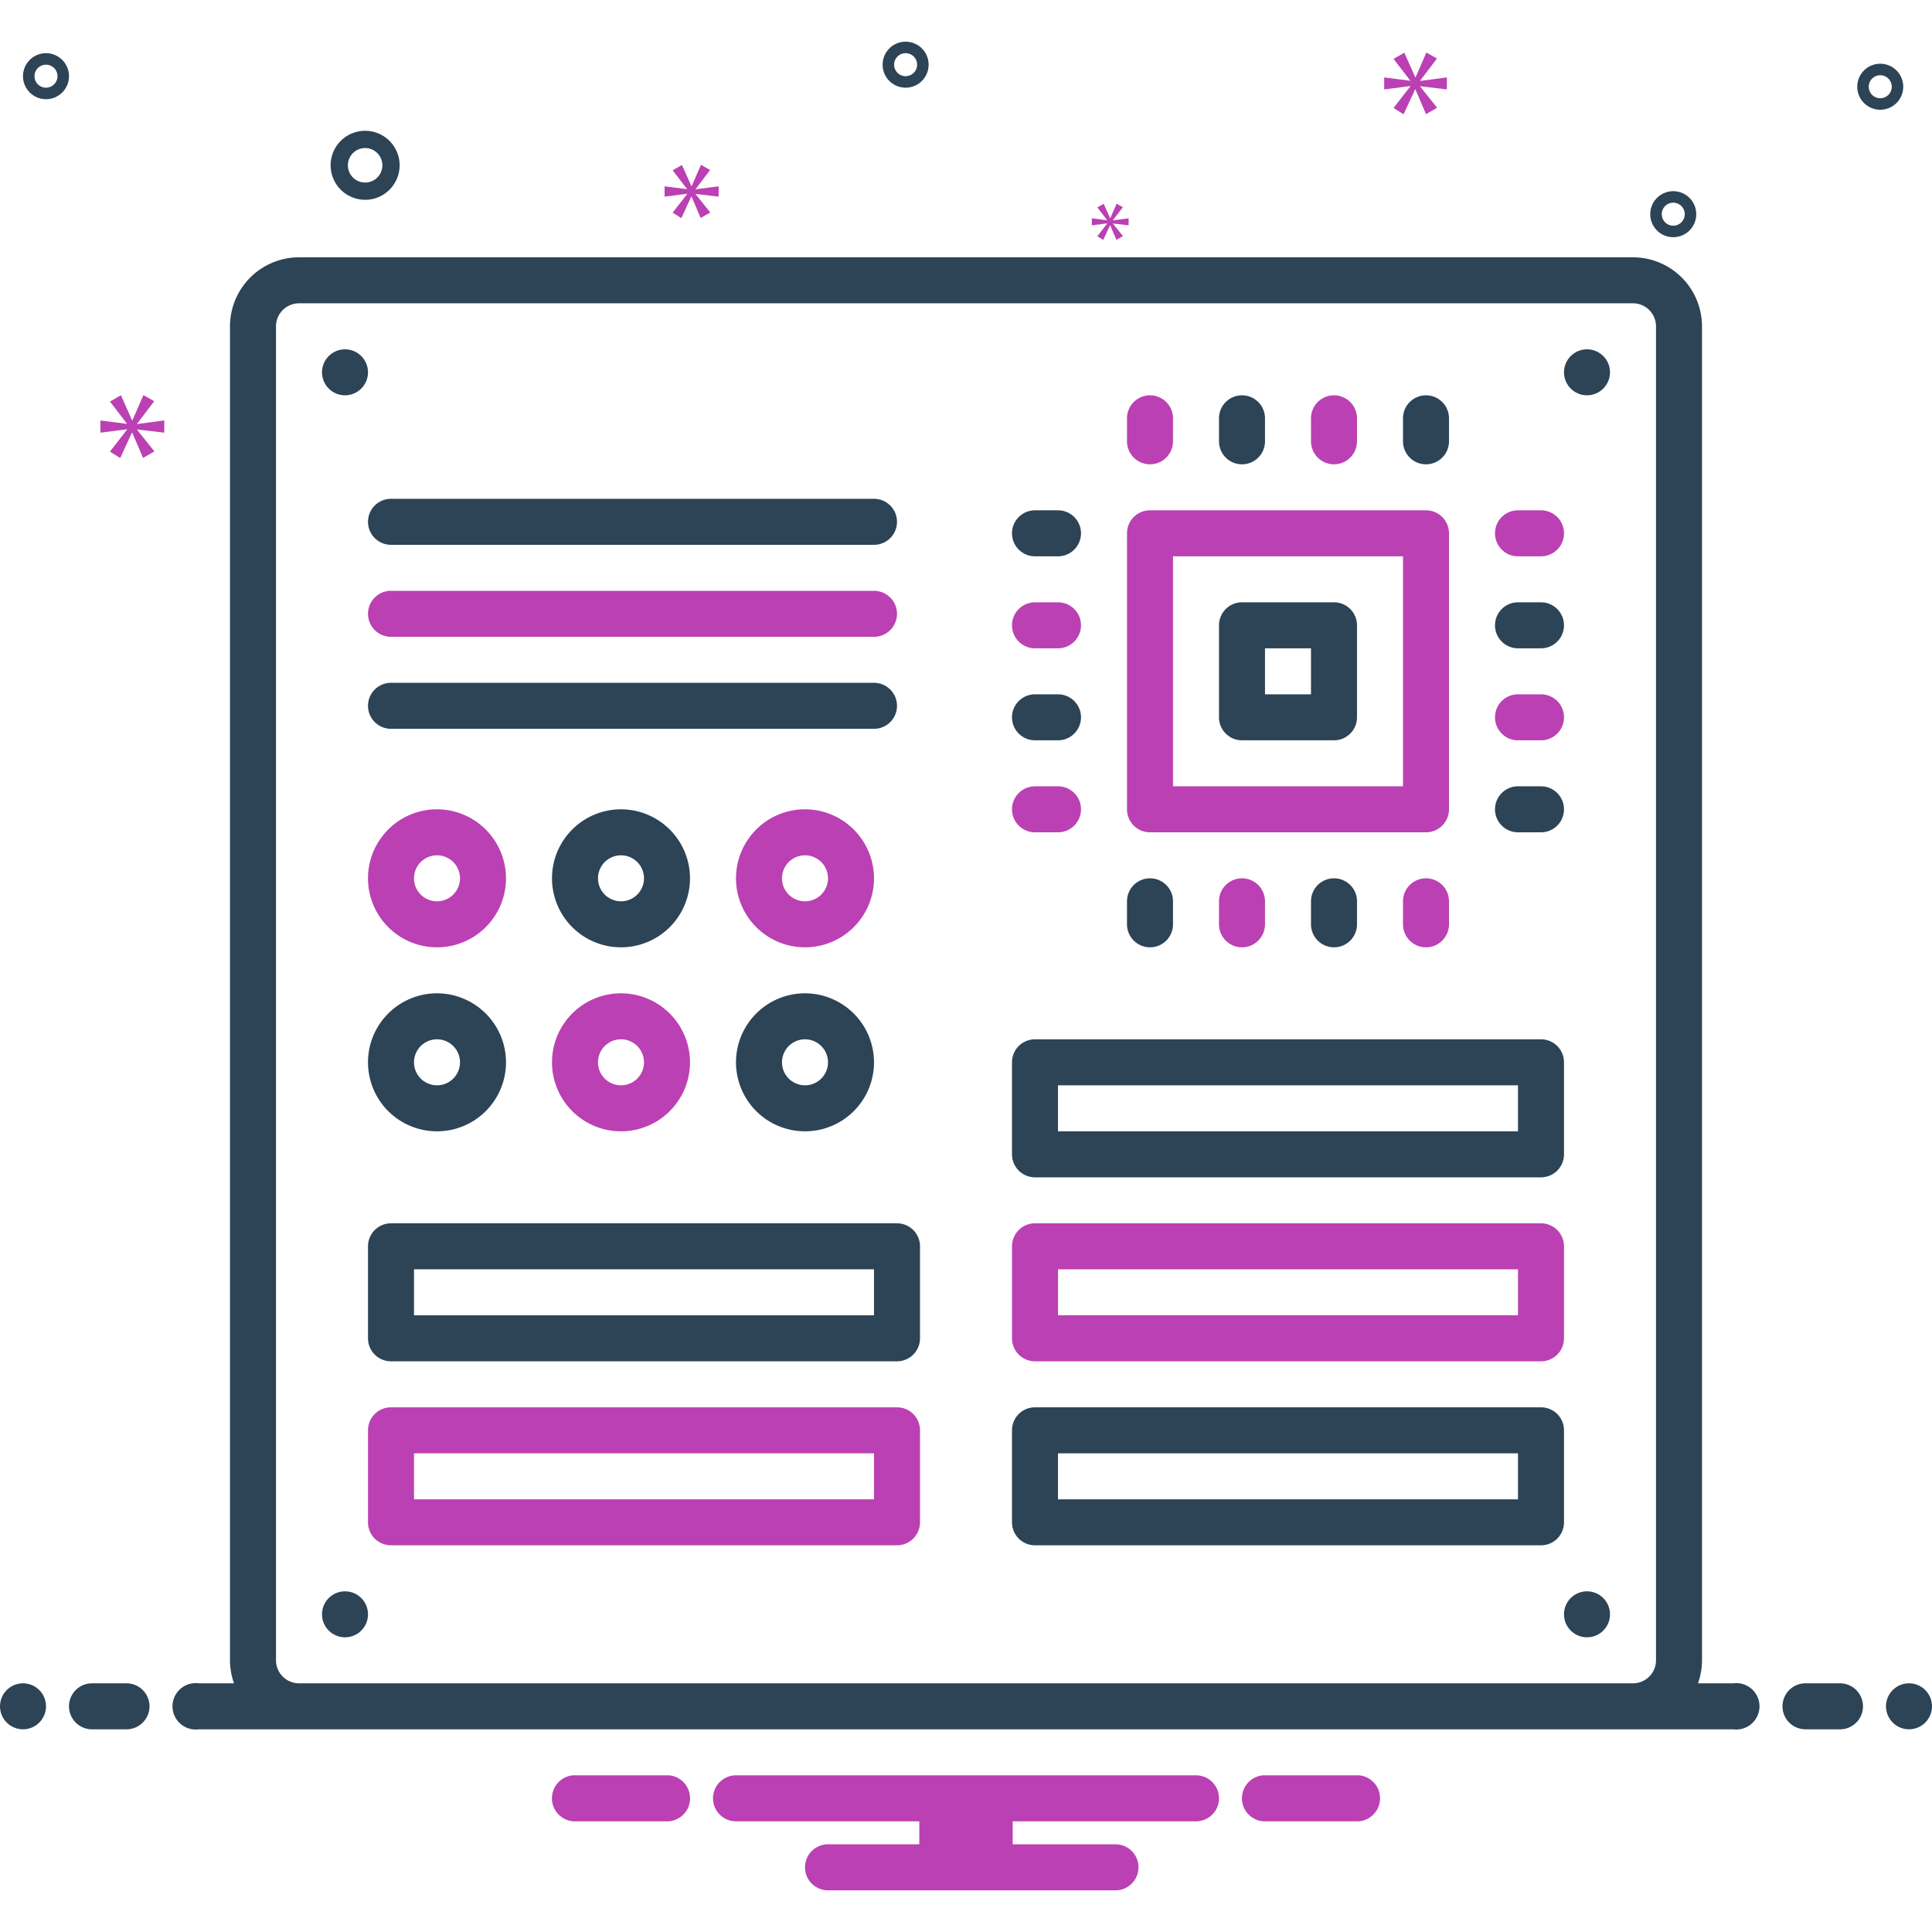 <svg xmlns="http://www.w3.org/2000/svg" xmlns:xlink="http://www.w3.org/1999/xlink" xmlns:svgjs="http://svgjs.com/svgjs" id="SvgjsSvg1001" width="288" height="288"><defs id="SvgjsDefs1002"></defs><g id="SvgjsG1008" transform="matrix(1,0,0,1,0,0)"><svg xmlns="http://www.w3.org/2000/svg" data-name="Layer 1" viewBox="0 0 168 168" width="288" height="288"><circle cx="30" cy="32.375" r="2" fill="#2d4356" class="color2d4356 svgShape"></circle><circle cx="138" cy="32.375" r="2" fill="#2d4356" class="color2d4356 svgShape"></circle><circle cx="30" cy="140.375" r="2" fill="#2d4356" class="color2d4356 svgShape"></circle><circle cx="138" cy="140.375" r="2" fill="#2d4356" class="color2d4356 svgShape"></circle><path fill="#bb40b3" d="M100,72.375h24a2,2,0,0,0,2-2v-24a2,2,0,0,0-2-2H100a2,2,0,0,0-2,2v24A2,2,0,0,0,100,72.375Zm2-24h20v20H102Z" class="color0bceb2 svgShape"></path><path fill="#2d4356" d="M116,52.375h-8a2,2,0,0,0-2,2v8a2,2,0,0,0,2,2h8a2,2,0,0,0,2-2v-8A2,2,0,0,0,116,52.375Zm-2,8h-4v-4h4Z" class="color2d4356 svgShape"></path><path fill="#bb40b3" d="M100,40.375a2,2,0,0,0,2-2v-2a2,2,0,0,0-4,0v2A2,2,0,0,0,100,40.375Z" class="color0bceb2 svgShape"></path><path fill="#2d4356" d="M108,40.375a2,2,0,0,0,2-2v-2a2,2,0,0,0-4,0v2A2,2,0,0,0,108,40.375Z" class="color2d4356 svgShape"></path><path fill="#bb40b3" d="M116,40.375a2,2,0,0,0,2-2v-2a2,2,0,0,0-4,0v2A2,2,0,0,0,116,40.375Z" class="color0bceb2 svgShape"></path><path fill="#2d4356" d="M124 40.375a2 2 0 002-2v-2a2 2 0 00-4 0v2A2 2 0 00124 40.375zM100 82.375a2 2 0 002-2v-2a2 2 0 00-4 0v2A2 2 0 00100 82.375z" class="color2d4356 svgShape"></path><path fill="#bb40b3" d="M106,78.375v2a2,2,0,0,0,4,0v-2a2,2,0,0,0-4,0Z" class="color0bceb2 svgShape"></path><path fill="#2d4356" d="M114,78.375v2a2,2,0,0,0,4,0v-2a2,2,0,0,0-4,0Z" class="color2d4356 svgShape"></path><path fill="#bb40b3" d="M124 76.375a2 2 0 00-2 2v2a2 2 0 004 0v-2A2 2 0 00124 76.375zM132 48.375h2a2 2 0 000-4h-2a2 2 0 000 4z" class="color0bceb2 svgShape"></path><path fill="#2d4356" d="M132,56.375h2a2,2,0,0,0,0-4h-2a2,2,0,0,0,0,4Z" class="color2d4356 svgShape"></path><path fill="#bb40b3" d="M132,64.375h2a2,2,0,0,0,0-4h-2a2,2,0,0,0,0,4Z" class="color0bceb2 svgShape"></path><path fill="#2d4356" d="M132 72.375h2a2 2 0 000-4h-2a2 2 0 000 4zM90 48.375h2a2 2 0 000-4H90a2 2 0 000 4z" class="color2d4356 svgShape"></path><path fill="#bb40b3" d="M90,56.375h2a2,2,0,0,0,0-4H90a2,2,0,0,0,0,4Z" class="color0bceb2 svgShape"></path><path fill="#2d4356" d="M90,64.375h2a2,2,0,0,0,0-4H90a2,2,0,0,0,0,4Z" class="color2d4356 svgShape"></path><path fill="#bb40b3" d="M90,72.375h2a2,2,0,0,0,0-4H90a2,2,0,0,0,0,4Z" class="color0bceb2 svgShape"></path><path fill="#2d4356" d="M90,102.375h44a2,2,0,0,0,2-2v-8a2,2,0,0,0-2-2H90a2,2,0,0,0-2,2v8A2,2,0,0,0,90,102.375Zm2-8h40v4H92Z" class="color2d4356 svgShape"></path><path fill="#bb40b3" d="M90,118.375h44a2,2,0,0,0,2-2v-8a2,2,0,0,0-2-2H90a2,2,0,0,0-2,2v8A2,2,0,0,0,90,118.375Zm2-8h40v4H92Z" class="color0bceb2 svgShape"></path><path fill="#2d4356" d="M136,124.375a2,2,0,0,0-2-2H90a2,2,0,0,0-2,2v8a2,2,0,0,0,2,2h44a2,2,0,0,0,2-2Zm-4,6H92v-4h40Z" class="color2d4356 svgShape"></path><path fill="#bb40b3" d="M78,122.375H34a2,2,0,0,0-2,2v8a2,2,0,0,0,2,2H78a2,2,0,0,0,2-2v-8A2,2,0,0,0,78,122.375Zm-2,8H36v-4H76Z" class="color0bceb2 svgShape"></path><path fill="#2d4356" d="M78 106.375H34a2 2 0 00-2 2v8a2 2 0 002 2H78a2 2 0 002-2v-8A2 2 0 0078 106.375zm-2 8H36v-4H76zM34 47.375H76a2 2 0 000-4H34a2 2 0 000 4z" class="color2d4356 svgShape"></path><path fill="#bb40b3" d="M76,51.375H34a2,2,0,0,0,0,4H76a2,2,0,0,0,0-4Z" class="color0bceb2 svgShape"></path><path fill="#2d4356" d="M78,61.375a2,2,0,0,0-2-2H34a2,2,0,0,0,0,4H76A2,2,0,0,0,78,61.375Z" class="color2d4356 svgShape"></path><path fill="#bb40b3" d="M38,70.375a6,6,0,1,0,6,6A6.007,6.007,0,0,0,38,70.375Zm0,8a2,2,0,1,1,2-2A2.002,2.002,0,0,1,38,78.375Z" class="color0bceb2 svgShape"></path><path fill="#2d4356" d="M54,70.375a6,6,0,1,0,6,6A6.007,6.007,0,0,0,54,70.375Zm0,8a2,2,0,1,1,2-2A2.002,2.002,0,0,1,54,78.375Z" class="color2d4356 svgShape"></path><path fill="#bb40b3" d="M70,70.375a6,6,0,1,0,6,6A6.007,6.007,0,0,0,70,70.375Zm0,8a2,2,0,1,1,2-2A2.002,2.002,0,0,1,70,78.375Z" class="color0bceb2 svgShape"></path><path fill="#2d4356" d="M38,86.375a6,6,0,1,0,6,6A6.007,6.007,0,0,0,38,86.375Zm0,8a2,2,0,1,1,2-2A2.002,2.002,0,0,1,38,94.375Z" class="color2d4356 svgShape"></path><path fill="#bb40b3" d="M54,86.375a6,6,0,1,0,6,6A6.007,6.007,0,0,0,54,86.375Zm0,8a2,2,0,1,1,2-2A2.002,2.002,0,0,1,54,94.375Z" class="color0bceb2 svgShape"></path><path fill="#2d4356" d="M70 86.375a6 6 0 106 6A6.007 6.007 0 0070 86.375zm0 8a2 2 0 112-2A2.002 2.002 0 0170 94.375zM31.75 17.374a3 3 0 10-3-3A3.003 3.003 0 0031.75 17.374zm0-4.5a1.5 1.5 0 11-1.5 1.5A1.501 1.501 0 0131.75 12.874zM163.5 5.542a2 2 0 102 2A2.002 2.002 0 00163.5 5.542zm0 3a1 1 0 111-1A1.001 1.001 0 01163.5 8.542zM4 4.625a2 2 0 102 2A2.002 2.002 0 004 4.625zm0 3a1 1 0 111-1A1.001 1.001 0 014 7.625zM77.355 4.191a2 2 0 102.828.039A2.002 2.002 0 0077.355 4.191zm2.092 2.15a1 1 0 11.019-1.414A1.001 1.001 0 0179.447 6.341zM147.5 18.625a2 2 0 10-2 2A2.002 2.002 0 00147.5 18.625zm-3 0a1 1 0 111 1A1.001 1.001 0 01144.5 18.625z" class="color2d4356 svgShape"></path><polygon fill="#bb40b3" points="11.923 36.843 13.41 34.887 12.471 34.355 11.517 36.545 11.485 36.545 10.515 34.371 9.56 34.918 11.031 36.827 11.031 36.859 8.73 36.561 8.73 37.625 11.046 37.328 11.046 37.359 9.56 39.268 10.452 39.831 11.469 37.625 11.5 37.625 12.439 39.816 13.425 39.252 11.923 37.375 11.923 37.343 14.285 37.625 14.285 36.561 11.923 36.874 11.923 36.843" class="color0bceb2 svgShape"></polygon><polygon fill="#bb40b3" points="96.277 19.441 95.42 20.54 95.934 20.864 96.52 19.594 96.538 19.594 97.078 20.855 97.646 20.531 96.781 19.449 96.781 19.431 98.141 19.594 98.141 18.981 96.781 19.161 96.781 19.143 97.637 18.017 97.097 17.711 96.547 18.972 96.529 18.972 95.971 17.72 95.42 18.035 96.268 19.134 96.268 19.152 94.943 18.981 94.943 19.594 96.277 19.423 96.277 19.441" class="color0bceb2 svgShape"></polygon><polygon fill="#bb40b3" points="125.812 7.775 125.812 6.732 123.496 7.038 123.496 7.008 124.954 5.09 124.033 4.568 123.097 6.716 123.066 6.716 122.115 4.583 121.178 5.12 122.621 6.993 122.621 7.023 120.364 6.732 120.364 7.775 122.636 7.484 122.636 7.514 121.178 9.386 122.052 9.939 123.051 7.775 123.081 7.775 124.002 9.924 124.969 9.371 123.496 7.529 123.496 7.499 125.812 7.775" class="color0bceb2 svgShape"></polygon><polygon fill="#bb40b3" points="60.492 16.438 61.75 14.783 60.955 14.333 60.148 16.186 60.121 16.186 59.301 14.346 58.492 14.81 59.737 16.425 59.737 16.451 57.79 16.2 57.79 17.1 59.75 16.849 59.75 16.875 58.492 18.49 59.247 18.967 60.108 17.1 60.134 17.1 60.928 18.953 61.762 18.477 60.492 16.888 60.492 16.862 62.49 17.1 62.49 16.2 60.492 16.464 60.492 16.438" class="color0bceb2 svgShape"></polygon><circle cx="2" cy="148.375" r="2" fill="#2d4356" class="color2d4356 svgShape"></circle><path fill="#2d4356" d="M11 146.375H8a2 2 0 000 4h3a2 2 0 000-4zM160 146.375h-3a2 2 0 000 4h3a2 2 0 000-4z" class="color2d4356 svgShape"></path><circle cx="166" cy="148.375" r="2" fill="#2d4356" class="color2d4356 svgShape"></circle><path fill="#bb40b3" d="M118.154 154.375h-8.308a2.006 2.006 0 000 4h8.308a2.006 2.006 0 000-4zM58.154 154.375H49.846a2.006 2.006 0 000 4h8.308a2.006 2.006 0 000-4zM104 154.375H64a2 2 0 000 4H79.94v2H72a2 2 0 000 4H97a2 2 0 000-4H88.06v-2H104a2 2 0 000-4z" class="color0bceb2 svgShape"></path><path fill="#2d4356" d="M150.721,146.375H147.65a5.96,5.96,0,0,0,.35-2v-116a6.007,6.007,0,0,0-6-6H26a6.007,6.007,0,0,0-6,6v116a5.96,5.96,0,0,0,.35,2H17.279a2.017,2.017,0,1,0,0,4H150.721a2.017,2.017,0,1,0,0-4ZM26,146.375a2.002,2.002,0,0,1-2-2v-116a2.002,2.002,0,0,1,2-2H142a2.002,2.002,0,0,1,2,2v116a2.002,2.002,0,0,1-2,2Z" class="color2d4356 svgShape"></path></svg></g></svg>